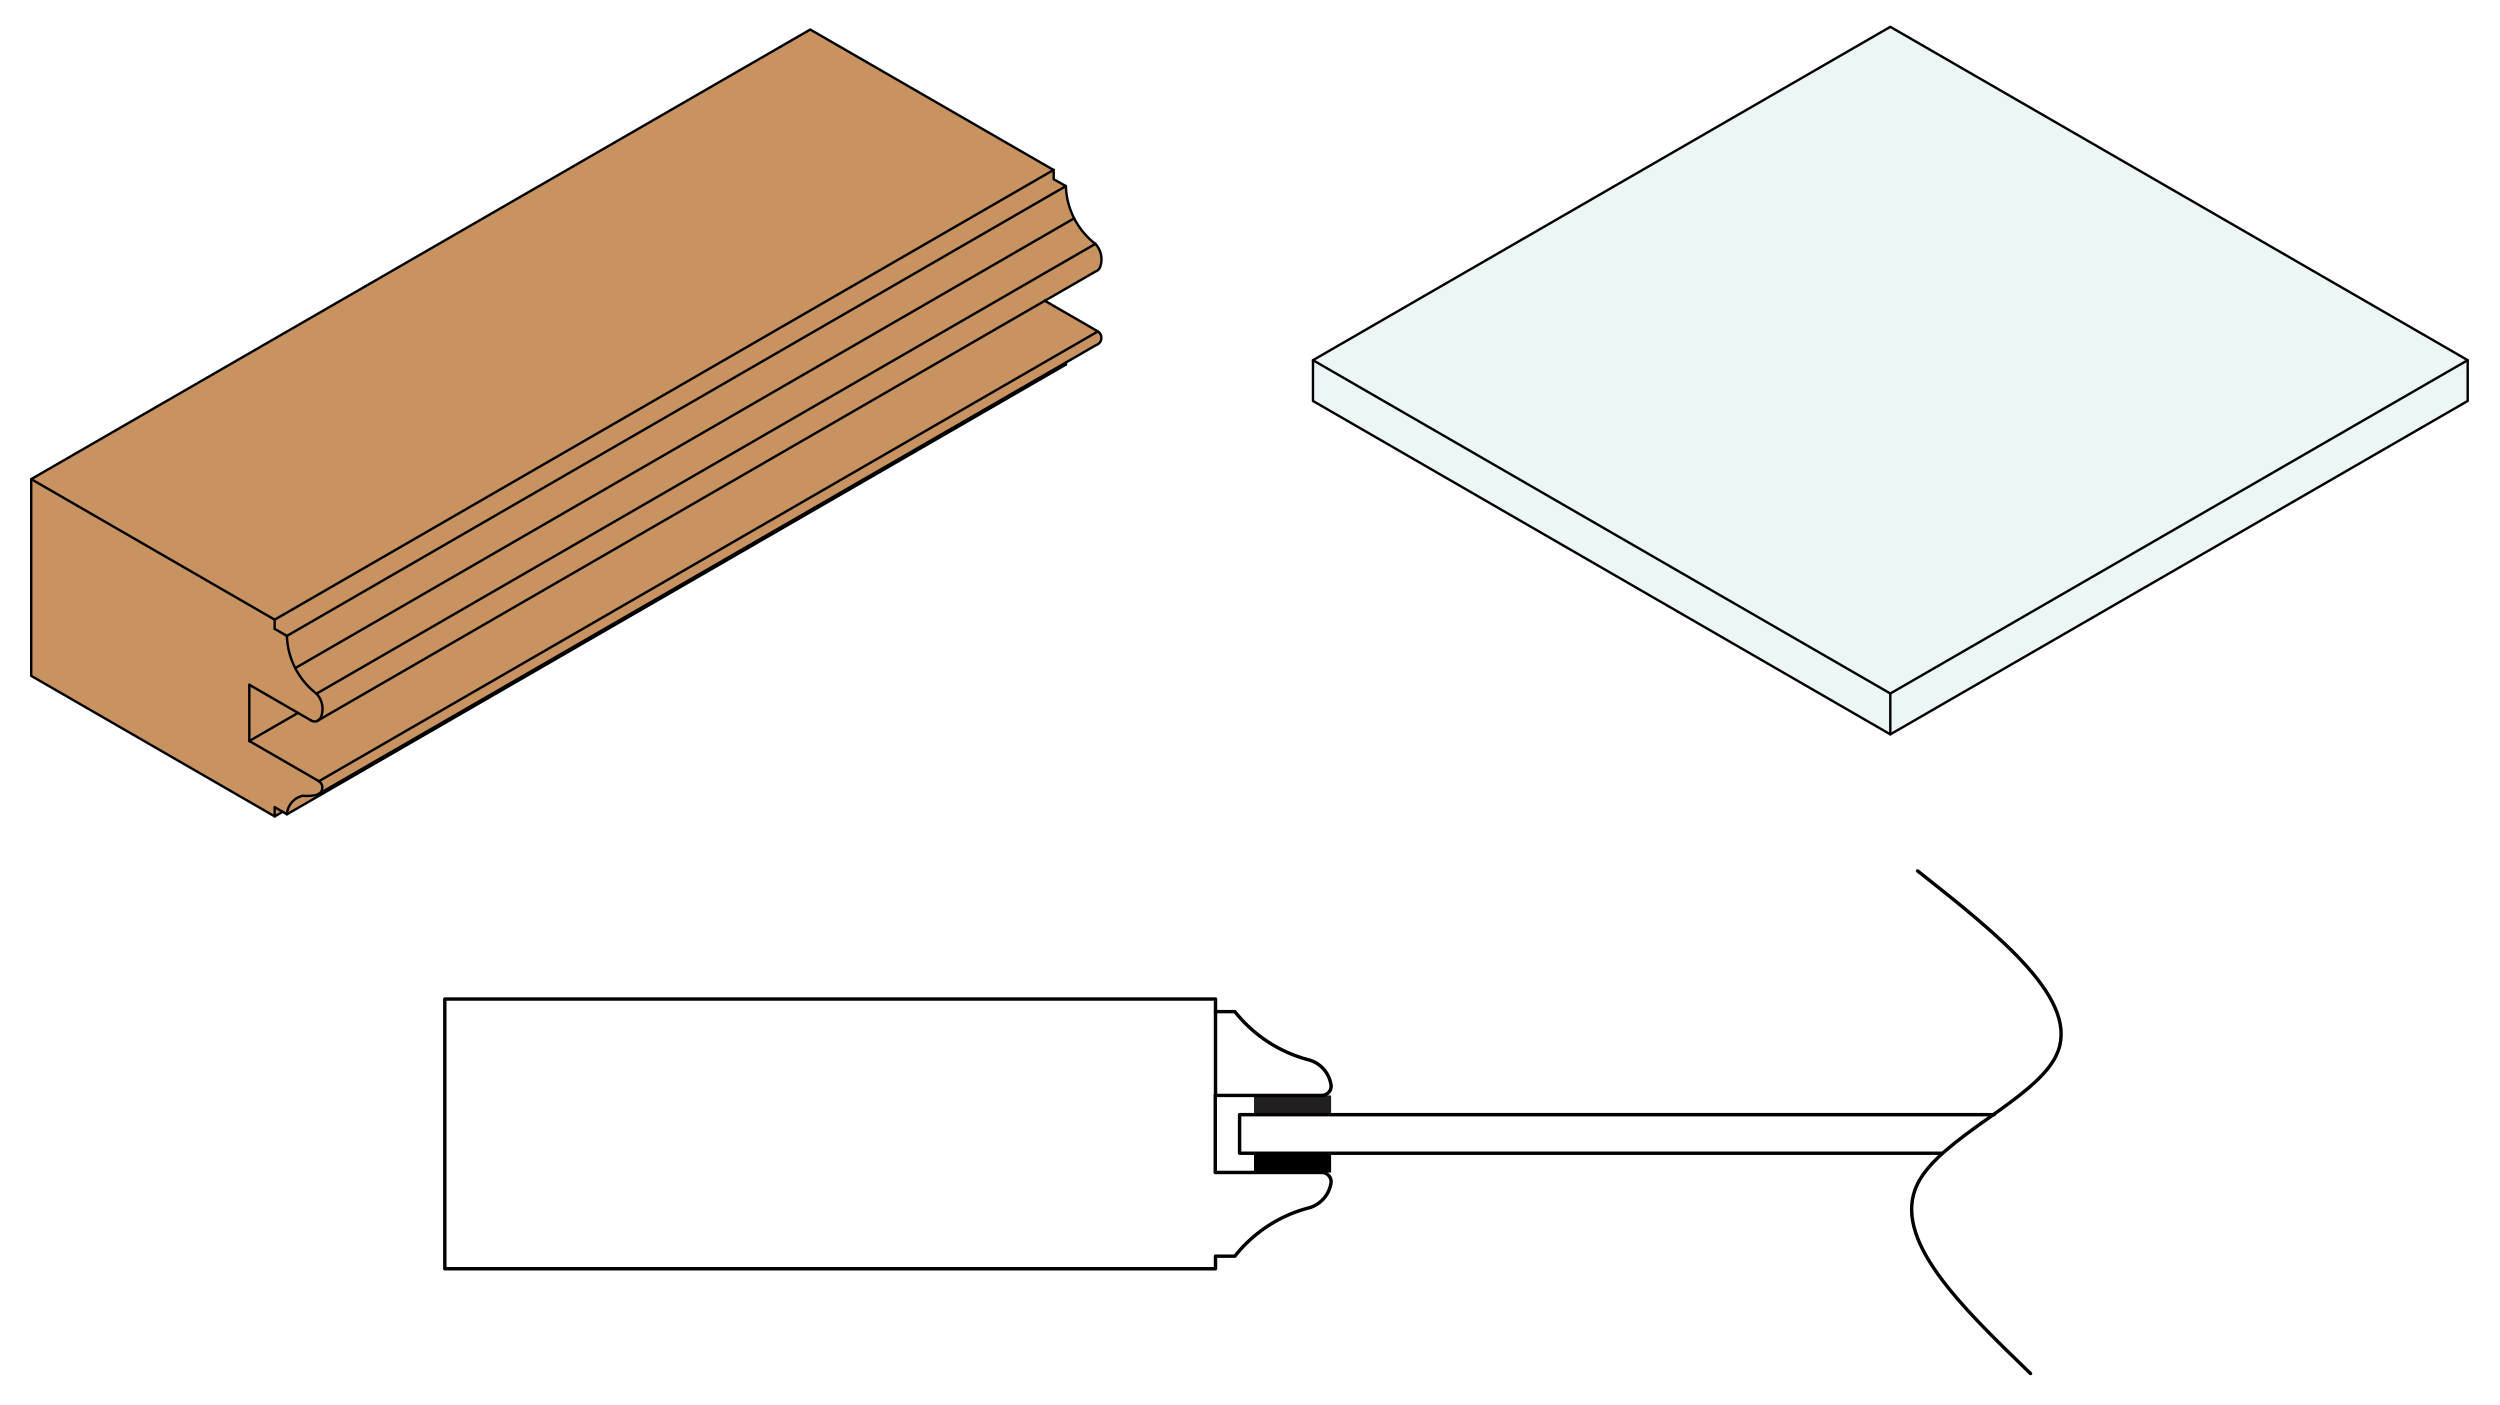 <?xml version="1.0" encoding="UTF-8"?> <svg xmlns="http://www.w3.org/2000/svg" id="Layer_2" data-name="Layer 2" viewBox="0 0 516 290"><defs><style>.cls-1{fill:#fff;}.cls-2{fill:#c89361;}.cls-3,.cls-5,.cls-6,.cls-7{fill:none;}.cls-3,.cls-5,.cls-6,.cls-7,.cls-8{stroke:#000;stroke-linecap:round;stroke-linejoin:round;}.cls-3,.cls-8{stroke-width:0.5px;}.cls-4{fill:#231f20;}.cls-5{stroke-width:0.71px;}.cls-6{stroke-width:0px;}.cls-7{stroke-width:0.71px;}.cls-8{fill:#edf6f6;}</style></defs><title>C0</title><rect class="cls-1" width="516" height="290"></rect><path class="cls-2" d="M62.48,166.19a13.28,13.28,0,0,0,2.94-1.92l160.79-93h0a1.58,1.58,0,0,0,.4-2.84l-10.95-6.32L226.19,56a1.41,1.41,0,0,0,.84-0.81,4.64,4.64,0,0,0-.93-4.84A15.69,15.69,0,0,1,220,38.41L217.48,37v-1.9l-50.25-29L6.44,98.89V139.5l50.25,29,1.7-.92,0.82,0.47,3.1-1.79Z"></path><line class="cls-3" x1="56.69" y1="127.9" x2="6.44" y2="98.89"></line><line class="cls-3" x1="56.69" y1="127.9" x2="56.69" y2="129.8"></line><line class="cls-3" x1="56.69" y1="129.8" x2="59.22" y2="131.25"></line><path class="cls-3" d="M64.25,148.73a1.4,1.4,0,0,0,1.91-.53,1.34,1.34,0,0,0,.09-0.18"></path><path class="cls-3" d="M66.25,148a4.64,4.64,0,0,0-.93-4.84"></path><path class="cls-3" d="M59.22,131.25a15.69,15.69,0,0,0,6.1,11.92"></path><line class="cls-3" x1="64.25" y1="148.73" x2="51.46" y2="141.34"></line><line class="cls-3" x1="51.46" y1="141.34" x2="51.46" y2="152.94"></line><line class="cls-3" x1="51.46" y1="152.94" x2="65.82" y2="161.24"></line><path class="cls-3" d="M65.41,164.07a1.58,1.58,0,0,0,.4-2.84"></path><line class="cls-3" x1="56.69" y1="127.9" x2="217.48" y2="35.06"></line><line class="cls-3" x1="219.99" y1="38.41" x2="59.22" y2="131.25"></line><line class="cls-3" x1="51.46" y1="152.94" x2="61.51" y2="147.14"></line><line class="cls-3" x1="65.82" y1="161.24" x2="226.61" y2="68.4"></line><line class="cls-3" x1="56.69" y1="168.51" x2="58.33" y2="167.56"></line><line class="cls-3" x1="59.22" y1="168.07" x2="220.01" y2="75.24"></line><line class="cls-3" x1="220.01" y1="75.24" x2="220.01" y2="74.81"></line><path class="cls-3" d="M62.5,164.25a10.44,10.44,0,0,0,2.91-.18L226.2,71.24h0a1.58,1.58,0,0,0,.4-2.84l-10.95-6.32L226.19,56a1.41,1.41,0,0,0,.84-0.81,4.64,4.64,0,0,0-.93-4.84A15.69,15.69,0,0,1,220,38.41L217.48,37v-1.9l-50.25-29L6.44,98.89V139.5l50.25,29v-1.9l2.53,1.46a4.21,4.21,0,0,1,3.29-3.82"></path><line class="cls-3" x1="226.09" y1="50.33" x2="65.31" y2="143.18"></line><line class="cls-3" x1="60.93" y1="137.9" x2="221.71" y2="45.06"></line><line class="cls-3" x1="65.41" y1="148.83" x2="215.69" y2="62.05"></line><rect x="258.83" y="238.03" width="15.91" height="3.98"></rect><rect class="cls-4" x="258.83" y="226.1" width="15.91" height="3.98"></rect><polyline class="cls-5" points="400.8 238.03 255.85 238.03 255.85 230.07 411.58 230.07"></polyline><path class="cls-5" d="M272.83,242h-22V226.1h22a1.91,1.91,0,0,0,1.89-2.2,6.36,6.36,0,0,0-4.43-5.1h0a28.63,28.63,0,0,1-15.41-10h-4v-2.6H91.81v55.67H250.88v-2.6h4a28.64,28.64,0,0,1,15.41-10h0a6.36,6.36,0,0,0,4.43-5.1A1.91,1.91,0,0,0,272.83,242Z"></path><line class="cls-5" x1="250.88" y1="208.82" x2="250.88" y2="226.1"></line><g id="HATCH"><path class="cls-6" d="M256,235.43l2.67-2.57m2.82,2.71,2.82-2.71m2.82,2.71,2.82-2.71m2.82,2.71,2.82-2.71m2.82,2.71,2.82-2.71m2.82,2.71,2.82-2.71m2.82,2.71,2.82-2.71m2.82,2.71,2.82-2.71m2.82,2.71,2.82-2.71m2.82,2.71,2.82-2.71m2.82,2.71,2.82-2.71m2.82,2.71,2.82-2.71m2.82,2.71,2.82-2.71m2.82,2.71,2.82-2.71m2.82,2.71,2.82-2.71m2.82,2.71,2.82-2.71m2.82,2.71,2.82-2.71m2.82,2.71,2.82-2.71m2.82,2.71,2.82-2.71m2.82,2.71,2.82-2.71m2.82,2.71,2.82-2.71m2.82,2.71,2.82-2.71m2.82,2.71,2.82-2.71m2.82,2.71,2.82-2.71m2.82,2.71,2.82-2.71m2.82,2.71,2.82-2.71m2.82,2.71,2.82-2.71"></path></g><g id="SPLINE"><path class="cls-7" d="M395.79,179.75c17,13.45,34,26.91,28.61,38.12C420,227,400.56,234.7,395.79,244.33c-5.58,11.27,8.86,25.22,23.31,39.17"></path></g><g id="LINE"><polygon class="cls-8" points="271 74.34 271 82.76 390.16 151.57 509.33 82.76 509.33 74.34 390.16 5.54 271 74.34"></polygon></g><g id="LINE-2" data-name="LINE"><line class="cls-3" x1="390.16" y1="151.57" x2="390.16" y2="143.14"></line></g><g id="LINE-3" data-name="LINE"><line class="cls-3" x1="390.16" y1="143.14" x2="270.99" y2="74.34"></line></g><g id="LINE-4" data-name="LINE"><line class="cls-3" x1="390.16" y1="143.14" x2="509.33" y2="74.34"></line></g></svg> 